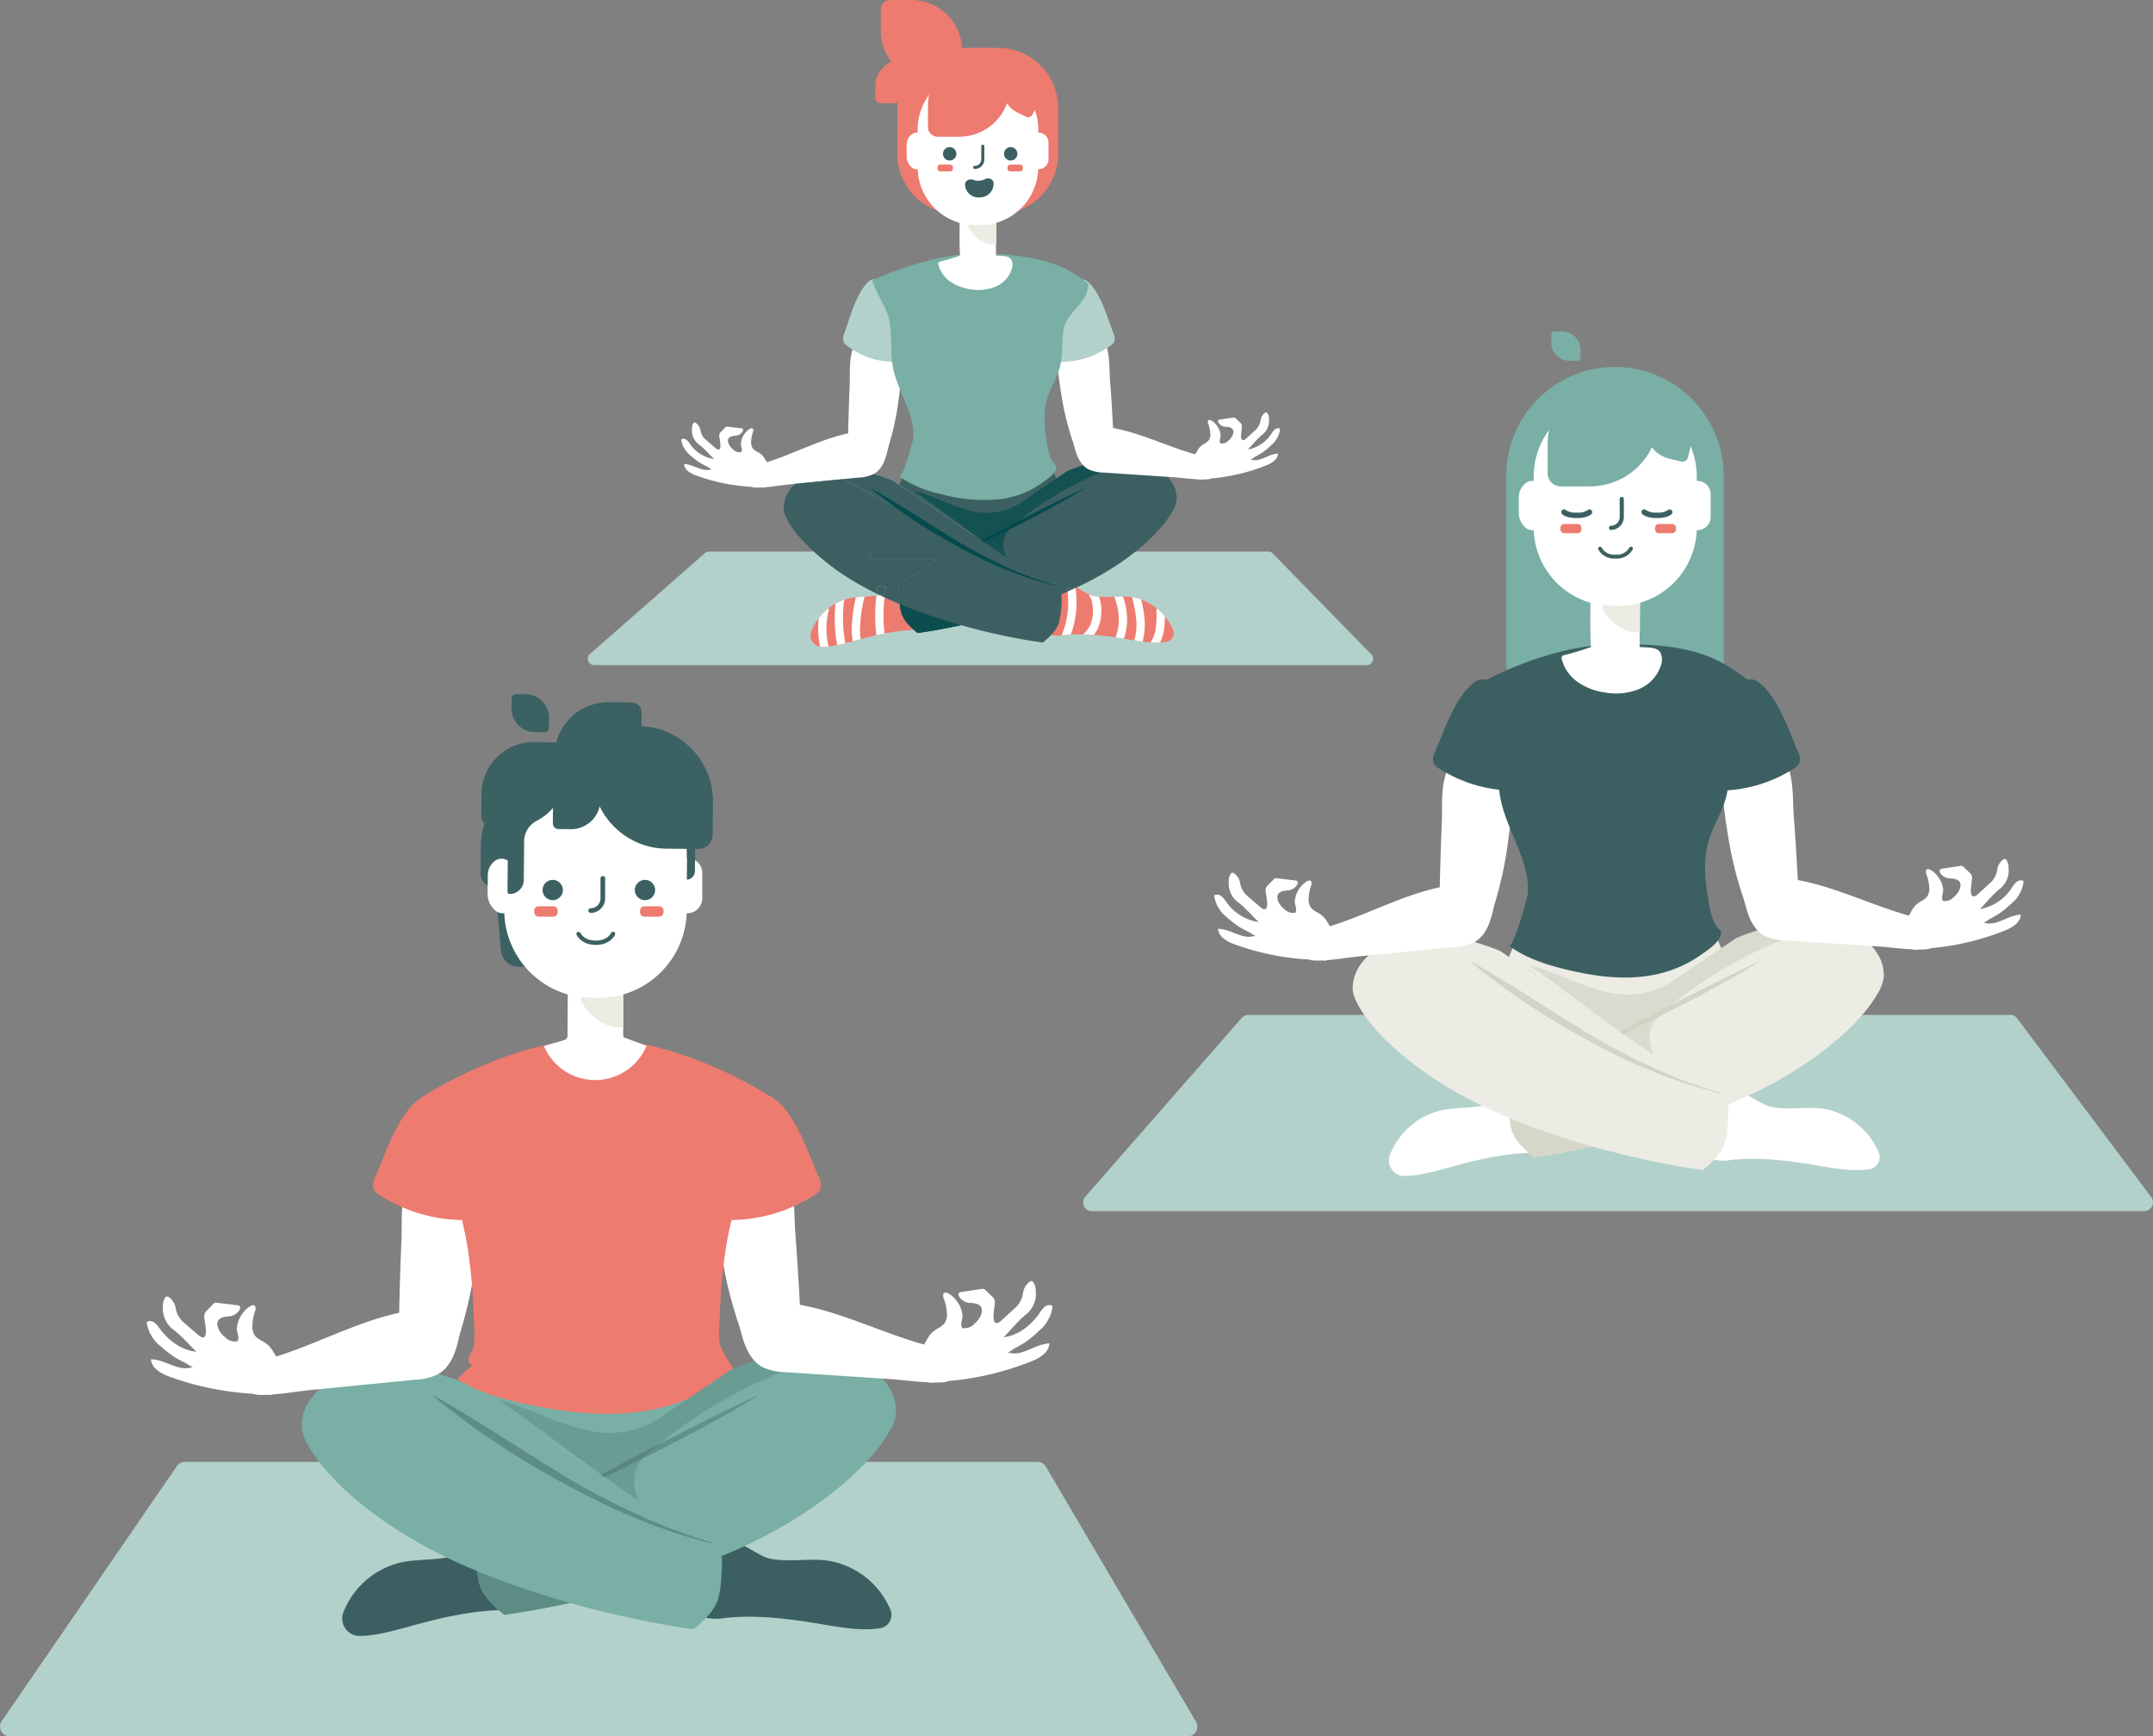<svg xmlns="http://www.w3.org/2000/svg" xmlns:xlink="http://www.w3.org/1999/xlink" width="495.486" height="399.64" viewBox="0 0 495.486 399.64"><rect x="0" y="0" width="495.486" height="399.64" fill="#808080" stroke="none"/><defs><clipPath id="a"><rect width="275.555" height="239.885" fill="none"/></clipPath><clipPath id="c"><rect width="23.482" height="18.176" fill="none"/></clipPath><clipPath id="d"><rect width="62.603" height="32.218" fill="none"/></clipPath><clipPath id="e"><rect width="5.388" height="2.387" fill="none"/></clipPath><clipPath id="g"><rect width="9.799" height="7.587" fill="none"/></clipPath><clipPath id="h"><rect width="64.229" height="33.996" fill="none"/></clipPath><clipPath id="i"><rect width="77.59" height="34.336" fill="none"/></clipPath><clipPath id="j"><rect width="180.727" height="153.082" fill="none"/></clipPath><clipPath id="l"><rect width="15.526" height="12.02" fill="none"/></clipPath><clipPath id="m"><rect width="41.388" height="21.3" fill="none"/></clipPath><clipPath id="n"><rect width="3.563" height="1.578" fill="none"/></clipPath><clipPath id="p"><rect width="6.478" height="5.016" fill="none"/></clipPath><clipPath id="q"><rect width="42.463" height="22.475" fill="none"/></clipPath><clipPath id="r"><rect width="51.296" height="22.7" fill="none"/></clipPath><clipPath id="s"><rect width="246.213" height="202.454" fill="none"/></clipPath><clipPath id="u"><rect width="20.981" height="16.24" fill="none"/></clipPath><clipPath id="v"><rect width="55.937" height="28.787" fill="none"/></clipPath><clipPath id="w"><rect width="4.814" height="2.133" fill="none"/></clipPath><clipPath id="y"><rect width="8.755" height="6.779" fill="none"/></clipPath><clipPath id="z"><rect width="57.39" height="30.376" fill="none"/></clipPath><clipPath id="aa"><rect width="69.327" height="30.68" fill="none"/></clipPath></defs><g transform="translate(-320 -6942.245)"><g transform="translate(320 7102)"><g clip-path="url(#a)"><g clip-path="url(#a)"><path d="M273.305,342.89H2.251A2.246,2.246,0,0,1,.56,339.164l40.292-58.683a2.247,2.247,0,0,1,1.691-.767H238.769a2.247,2.247,0,0,1,1.8.9L275.1,339.3a2.246,2.246,0,0,1-1.8,3.594" transform="translate(0 -103.005)" fill="#b3d1cb"/><path d="M210.495,69.427h0a21.634,21.634,0,0,1-10.831,7.244,21.514,21.514,0,0,1-4.139.774l-8.777.775-.335.028a4.1,4.1,0,0,1-4.444-3.725l-.706-8.1-.09-1.018a21.388,21.388,0,0,1,2.065-11.3,2.316,2.316,0,0,1,1.023.418l-.074,7.13a.519.519,0,0,0,.512.517A3.214,3.214,0,0,0,187.936,59l.023-2.666.058-6.278a5.887,5.887,0,0,1,.114-1.032,5.365,5.365,0,0,1,1.491-2.718c.476-.367.97-.7,1.476-1.034.015-.012.035-.017.05-.029a7.888,7.888,0,0,0,.864-.518,21.124,21.124,0,0,1,2.63-1.274l-.023,2.517a1.283,1.283,0,0,0,1.269,1.3l2.855.028a6.747,6.747,0,0,0,6.626-5.244,17.37,17.37,0,0,0,9.509,8.649l.291,3.333A21.5,21.5,0,0,1,210.495,69.427Z" transform="translate(-66.685 -15.482)" fill="#3c6162"/><path d="M279.76,212.14a38.919,38.919,0,0,1-9.356,1.126,3.842,3.842,0,0,1-2.43-.58,3.547,3.547,0,0,1-.945-1.483,94.46,94.46,0,0,1-5.639-20.4c-.618-3.612-1.084-7.244-1.482-10.881-.282-2.576-1.981-8.242-1.037-10.589,1.55-3.857,11.9-3.53,15.19-.718,4.483,3.835,3.8,11.4,4.179,16.479q1.012,13.512,1.52,27.046" transform="translate(-95.225 -61.303)" fill="#fff"/><path d="M145.194,214.836a38.978,38.978,0,0,0,9.387.829,3.848,3.848,0,0,0,2.41-.657,3.559,3.559,0,0,0,.9-1.512,94.438,94.438,0,0,0,4.989-20.57c.5-3.629.854-7.275,1.137-10.922.2-2.584,1.718-8.3.7-10.617-1.672-3.806-12.009-3.15-15.2-.235-4.359,3.975-3.435,11.512-3.655,16.6q-.582,13.537-.661,27.081" transform="translate(-53.468 -62.141)" fill="#fff"/><path d="M236.15,274.777H150.424l15.587-34.513h53.44Z" transform="translate(-55.394 -88.477)" fill="#79afa5"/><path d="M283.808,313.335a18.867,18.867,0,0,1,14.386,11.283,3.113,3.113,0,0,1-2.432,4.28c-4.372.651-8.991-.2-13.419-.948-7.307-1.241-14.746-2.182-22.121-1.444a12.093,12.093,0,0,1-4.765-.08c-5.752-1.775,1.3-16.238,5.774-17.106,3.013-.585,6.4,3.034,9.458,3.6,4.314.8,8.776-.195,13.118.414" transform="translate(-93.276 -113.884)" fill="#3c6062"/><path d="M137.639,312.9a18.847,18.847,0,0,0-12.668,11.27,4,4,0,0,0,3.724,5.52c3.969-.077,7.992-1.239,11.87-2.309,7.146-1.972,14.453-3.658,21.865-3.657a12.022,12.022,0,0,0,4.733-.556c5.545-2.351-2.929-16.122-7.465-16.544-3.056-.284-6.062,3.676-9.049,4.549-4.213,1.231-8.752.682-13.011,1.726" transform="translate(-45.913 -112.91)" fill="#3c6062"/><path d="M223.092,197.727c.863,1.641,2.166,3.877,2.382,3.652-5.551,5.794-13.645,9.062-21.856,10.129s-16.581.093-24.687-1.54c-5.949-1.2-11.918-2.794-17.041-5.882a17.476,17.476,0,0,1,3.355-3.185c-1.862-1.54-.014-2.8.323-4.306.464-2.067.118-4.569.071-6.673a125.773,125.773,0,0,0-1.266-15.221c-2.123-14.669-10.646-35.626-10.646-35.626s20.11-13.36,40.22-13.36,40.22,13.36,40.22,13.36-8.523,20.958-10.646,35.626a134.44,134.44,0,0,0-1.272,15.511c-.057,2.026-.39,3.918.072,5.9a13.415,13.415,0,0,0,.771,1.617" transform="translate(-56.61 -46.295)" fill="#ed7b6f"/><path d="M136.444,164.855a3.7,3.7,0,0,0-.366,3.044,3.48,3.48,0,0,0,1.312,1.25,35.852,35.852,0,0,0,20,5.739,86.433,86.433,0,0,0-1.37-15.775c-.732-3.449-4.017-16.172-9.469-12.109-4.979,3.712-7.728,12.373-10.1,17.851" transform="translate(-50.034 -53.842)" fill="#ed7b6f"/><path d="M285.934,164.855a3.707,3.707,0,0,1,.367,3.044,3.486,3.486,0,0,1-1.312,1.25,35.851,35.851,0,0,1-20,5.739,86.432,86.432,0,0,1,1.37-15.775c.732-3.449,4.017-16.172,9.469-12.109,4.979,3.712,7.728,12.373,10.1,17.851" transform="translate(-97.583 -53.842)" fill="#ed7b6f"/><path d="M215.049,288.776l-58.721-39.784s-13.507-5.957-23.526-3.731Z" transform="translate(-48.904 -90.134)" fill="#b3d1cb"/><path d="M270.065,253.335a10.092,10.092,0,0,1-1.535,4.523c-4.005,7.2-15.926,18.9-36.319,27.759a203.434,203.434,0,0,1-35.391,11.334c-10.089,2.287-16.937,3.14-16.937,3.14s-4.454-3.336-5.566-6.678-.973-9.925-.973-9.925l2.319-1.573,19.521-13.223,4.012-2.716.676-.461a1.334,1.334,0,0,0,.2-.133l32-21.682s13.507-5.957,23.526-3.727c.2.044.4.088.594.145,9.6,2.3,13.88,7.764,13.88,13.216" transform="translate(-63.832 -88.186)" fill="#79afa5"/><path d="M196.82,321.691c-10.089,2.287-16.937,3.14-16.937,3.14s-4.454-3.336-5.566-6.678-.973-9.925-.973-9.925l2.319-1.573c.606.379,1.08.676,1.27.815q3.061,2.208,6.122,4.41,5.487,3.961,10.973,7.909c.6.436,1.737,1.112,2.792,1.9" transform="translate(-63.832 -112.926)" fill="#79afa5"/><g transform="translate(109.506 193.729)" opacity="0.46"><g clip-path="url(#c)"><path d="M196.82,321.691c-10.089,2.287-16.937,3.14-16.937,3.14s-4.454-3.336-5.566-6.678-.973-9.925-.973-9.925l2.319-1.573c.606.379,1.08.676,1.27.815q3.061,2.208,6.122,4.41,5.487,3.961,10.973,7.909c.6.436,1.737,1.112,2.792,1.9" transform="translate(-173.338 -306.655)" fill="#3a625b"/></g></g><g transform="translate(111.619 161.493)" opacity="0.38"><g clip-path="url(#d)"><path d="M176.682,287.845c18.442-9.535,43.967-23.612,62.54-32.218l.062.111c-9.995,6.174-20.476,11.452-31,16.643-7.813,3.782-23.859,12.117-31.6,15.465" transform="translate(-176.682 -255.628)" fill="#3a625b"/></g></g><path d="M206.614,289.581c0,1.851-.1,6.494-.979,9.122-1.112,3.336-5.566,6.678-5.566,6.678s-26.717-3.342-52.328-14.473c-15.3-6.652-25.832-14.89-31.828-21.637-4.043-4.542-6.027-8.409-6.027-10.651,0-5.566,4.454-11.131,14.473-13.355s23.526,3.727,23.526,3.727l27.885,18.9,11.624,7.872,19.212,13.02s.006.3.006.8" transform="translate(-40.466 -90.134)" fill="#79afa5"/><path d="M128.252,240.3a13.331,13.331,0,0,0,5.417-1.32c3.276-1.884,4.312-6.04,5.041-9.748a5.167,5.167,0,0,0-.051-3.172c-.729-1.557-2.73-1.966-4.447-2.04-14.8-.636-28.01,8.857-42.445,12.2a3.434,3.434,0,0,0-2.216,1.124,2.762,2.762,0,0,0-.38,1.26c-.37,3.459.433,5.172,3.693,5.177,3.885.006,7.928-.78,11.8-1.161l23.588-2.32" transform="translate(-32.807 -82.483)" fill="#fff"/><path d="M223.6,47.278c-.046,0-.09.005-.136.007v-1.07a20.287,20.287,0,0,0-20.287-20.287H201.74a20.287,20.287,0,0,0-20.287,20.287v1.028a.05.05,0,0,1-.056.051,2.7,2.7,0,0,0-2.082.641,4.6,4.6,0,0,0-1.68,3.62v3.982a4.9,4.9,0,0,0,1.475,3.547,2.653,2.653,0,0,0,2.308.881.049.049,0,0,1,.055.047A20.238,20.238,0,0,0,196.04,78.665a.05.05,0,0,1,.037.049l-.059,9.485a1.022,1.022,0,0,1-.745.979s-4.683,1.351-4.671,1.38a13.663,13.663,0,0,0,.612,1.257,13.014,13.014,0,0,0,1.8,2.471v.005h.006a12.755,12.755,0,0,0,9.375,4.087c.155,0,.3,0,.454-.01a12.721,12.721,0,0,0,5.544-1.484,12.84,12.84,0,0,0,5.822-6.4l-4.991-1.817a.6.6,0,0,1-.388-.563V78.713a.05.05,0,0,1,.037-.048,20.24,20.24,0,0,0,14.57-18.688c.051,0,.1.008.154.008a3.437,3.437,0,0,0,3.437-3.437V50.715a3.437,3.437,0,0,0-3.437-3.437" transform="translate(-65.414 -9.548)" fill="#fff"/><g transform="translate(122.944 48.832)" style="mix-blend-mode:multiply;isolation:isolate"><g clip-path="url(#e)"><path d="M200,78.3v.387a1,1,0,0,1-1,1h-3.388a1,1,0,0,1-1-1V78.3a1,1,0,0,1,1-1H199a1,1,0,0,1,1,1" transform="translate(-194.609 -77.296)" fill="#ed7b6f"/></g></g><g transform="translate(147.305 48.832)" style="mix-blend-mode:multiply;isolation:isolate"><g clip-path="url(#e)"><path d="M238.558,78.3v.387a1,1,0,0,1-1,1H234.17a1,1,0,0,1-1-1V78.3a1,1,0,0,1,1-1h3.388a1,1,0,0,1,1,1" transform="translate(-233.17 -77.296)" fill="#ed7b6f"/></g></g><path d="M202.322,70.021a2.333,2.333,0,1,1-2.333-2.333,2.333,2.333,0,0,1,2.333,2.333" transform="translate(-72.787 -24.926)" fill="#3c6062"/><path d="M235.932,70.021a2.333,2.333,0,1,1-2.333-2.333,2.333,2.333,0,0,1,2.333,2.333" transform="translate(-85.164 -24.926)" fill="#3c6062"/><path d="M214.868,74.765a.535.535,0,0,1,0-1.07,2.257,2.257,0,0,0,2.255-2.255V66.819a.535.535,0,1,1,1.07,0V71.44a3.328,3.328,0,0,1-3.324,3.324" transform="translate(-78.928 -24.409)" fill="#3c6062"/><g transform="translate(133.622 69.127)" style="mix-blend-mode:multiply;isolation:isolate"><g clip-path="url(#g)"><path d="M221.309,109.422s-2.961,1.226-9.107.584a.627.627,0,0,0-.608.933c1.18,2.059,4.3,6.34,9.715,6.057Z" transform="translate(-211.511 -109.422)" fill="#ecece4"/></g></g><path d="M187.393,0l2.269.025A5.3,5.3,0,0,1,190.7.133a5.4,5.4,0,0,1,4.273,5.34l-.02,2.29a1.022,1.022,0,0,1-1.028,1.011l-2.269-.025a5.359,5.359,0,0,1-5.211-4.408,5.69,5.69,0,0,1-.095-1.047l.02-2.283A1.021,1.021,0,0,1,187.393,0Z" transform="translate(-68.622 0)" fill="#3c6162"/><path d="M228.479,33.46a3.29,3.29,0,0,1-3.317,3.27l-.732,0c.013.212.012.428.011.645l-.042,4.458a1.987,1.987,0,0,1-1.86,1.968l.05-5.718c0-.231,0-.461-.007-.692s-.01-.455-.022-.68l-4.728-.048a17.1,17.1,0,0,1-5.841-1.079,17.394,17.394,0,0,1-9.522-8.66,6.757,6.757,0,0,1-6.636,5.25l-2.859-.028a1.285,1.285,0,0,1-1.27-1.3l.022-2.52,0-.366c0-.251.028-.5.052-.741a11.911,11.911,0,0,1-2.687,2.382c-.294.168-.582.337-.864.519-.015.012-.036.017-.051.029-.043.023-.086.046-.136.068a5.515,5.515,0,0,0-1.342.967,5.376,5.376,0,0,0-1.493,2.722,5.964,5.964,0,0,0-.114,1.033l-.058,6.287-.023,2.669a3.218,3.218,0,0,1-3.24,3.182.519.519,0,0,1-.512-.517l.074-7.14A2.315,2.315,0,0,0,180.311,39a1.94,1.94,0,0,0-.391-.025l-.36.006,0-.027a3.454,3.454,0,0,0-2.852,3.376l-.028,2.777a2.939,2.939,0,0,1-1.612-2.659l.063-6.612a15.676,15.676,0,0,1,.85-4.955,2.288,2.288,0,0,1-.755-1.708l.051-5.1a12.017,12.017,0,0,1,9.744-11.735,12.73,12.73,0,0,1,2.312-.208l5.053.053a.632.632,0,0,1,.114.011,12.357,12.357,0,0,1,12.065-9.25L209.811,3a2.357,2.357,0,0,1,2.322,2.4l-.027,3.056a17.328,17.328,0,0,1,16.446,17.609Z" transform="translate(-64.47 -1.084)" fill="#3c6162"/><path d="M214.434,89.6c-3.362,0-4.4-2.25-4.446-2.345a.495.495,0,0,1,.9-.406c.038.082.857,1.762,3.544,1.762s3.489-1.687,3.521-1.759a.495.495,0,0,1,.905.4c-.042.1-1.062,2.349-4.427,2.349" transform="translate(-77.312 -31.875)" fill="#3c6062"/><g transform="translate(99.777 161.497)" opacity="0.44"><g clip-path="url(#h)"><path d="M222.119,289.63c-11.854-2.853-23.136-7.776-33.817-13.609a186.841,186.841,0,0,1-30.364-20.231l.107-.157c10.6,5.971,20.589,12.826,31,19.067a171.888,171.888,0,0,0,16.1,8.386,121.679,121.679,0,0,0,17.021,6.36Z" transform="translate(-157.938 -255.634)" fill="#3a625b"/></g></g><g transform="translate(114.764 151.288)" opacity="0.24"><g clip-path="url(#i)"><path d="M259.25,240.119a108.671,108.671,0,0,0-42.738,22.414,12.41,12.41,0,0,0-2.71,2.925c-1.523,2.552-1.118,5.5.025,8.352-10.963-7.424-21.3-15.635-32.167-23.211,6.291,1.65,12.1,4.806,18.364,6.555,7.717,2.156,14.011,1.111,20.387-3.48,4.8-3.458,9.818-6.653,14.719-9.973,0,0,13.507-5.957,23.526-3.727.2.044.4.088.594.145" transform="translate(-181.66 -239.474)" fill="#3a625b"/></g></g><path d="M82.093,242.122a10.626,10.626,0,0,1-1.191-.171c-1.5-.106-3.007-.083-4.508-.2a67.46,67.46,0,0,1-17.582-3.784c-1.986-.716-4.255-1.943-4.374-4.05,3.564.1,6.4,3.049,9.711,1.721-.348.14-1.357-.665-1.717-.841q-1.141-.559-2.252-1.178a26.191,26.191,0,0,1-3.537-2.722,9,9,0,0,1-1.214-1.111,14.279,14.279,0,0,1-1.322-2.056c-.136-.232-.84-2.315-.594-2.456a1.668,1.668,0,0,1,1.769.245,6.742,6.742,0,0,1,1.231,1.427c2.039,2.714,4.948,4.911,8.388,5.237-1.839-1.746-3.077-3.3-5.075-4.911a6.039,6.039,0,0,1-2.64-5.44,3.45,3.45,0,0,1,.5-2.092.639.639,0,0,1,.361-.262.656.656,0,0,1,.4.085,3.8,3.8,0,0,1,1.666,2.554,5.737,5.737,0,0,0,1.535,3.054c1.2,1.058,2.423,2.082,3.634,3.123a2.782,2.782,0,0,0,.7.487c1.891.8.789-3.5.73-4.313a2.328,2.328,0,0,1,.121-1.185,2.3,2.3,0,0,1,.457-.581l1.355-1.387a.983.983,0,0,1,1.057-.39l4.655.555a.885.885,0,0,1,.4.115c.33.225.21.744-.012,1.077a3.123,3.123,0,0,1-2.325,1.361c-1.666.127-3.284.553-2.524,2.727a5.029,5.029,0,0,0,1.561,2.047,3.091,3.091,0,0,0,2.914.958c.458-1.013-.151-1.867-.184-2.9a6.81,6.81,0,0,1,1.7-3.969c.332-.465,2.37-2.353,2.624-.857a1.875,1.875,0,0,1-.162.9,10.985,10.985,0,0,0-.576,3.01,3.948,3.948,0,0,0,.473,2.366c.712,1.089,2.16,1.419,3.112,2.305,1.641,1.527,1.766,3.569,3.981,4.561-.6-.27-2.246,4.486-2.366,4.863s-.276,1.791-.57,2a.577.577,0,0,1-.313.078" transform="translate(-19.687 -80.82)" fill="#fff"/><path d="M280.009,237.618a13.336,13.336,0,0,1-5.456-1.148c-3.334-1.779-4.5-5.9-5.348-9.583a5.165,5.165,0,0,1-.05-3.172c.679-1.579,2.667-2.051,4.38-2.18,14.777-1.106,28.276,7.963,42.811,10.848a3.435,3.435,0,0,1,2.25,1.053,2.764,2.764,0,0,1,.419,1.247c.479,3.446-.269,5.183-3.528,5.292-3.882.129-7.949-.529-11.829-.786Z" transform="translate(-99.03 -81.546)" fill="#fff"/><path d="M336.9,237.266a10.569,10.569,0,0,0,1.185-.209c1.495-.154,3-.178,4.5-.343a67.453,67.453,0,0,0,17.453-4.34c1.962-.779,4.191-2.076,4.243-4.187-3.559.214-6.3,3.25-9.651,2.028.353.129,1.336-.708,1.69-.9q1.123-.6,2.213-1.249a26.1,26.1,0,0,0,3.449-2.832,9.043,9.043,0,0,0,1.178-1.149,14.3,14.3,0,0,0,1.256-2.1c.129-.236.766-2.341.516-2.473a1.668,1.668,0,0,0-1.76.3,6.721,6.721,0,0,0-1.185,1.465c-1.952,2.777-4.791,5.065-8.218,5.5,1.783-1.8,2.97-3.4,4.917-5.07a6.039,6.039,0,0,0,2.466-5.521,3.452,3.452,0,0,0-.565-2.075.642.642,0,0,0-.369-.251.652.652,0,0,0-.4.1,3.8,3.8,0,0,0-1.584,2.606,5.739,5.739,0,0,1-1.437,3.1c-1.162,1.1-2.356,2.158-3.533,3.237a2.763,2.763,0,0,1-.687.509c-1.864.857-.9-3.472-.867-4.288a1.74,1.74,0,0,0-.634-1.747l-1.4-1.342a.982.982,0,0,0-1.07-.356l-4.635.7a.882.882,0,0,0-.4.127c-.323.236-.186.751.047,1.077a3.124,3.124,0,0,0,2.367,1.287c1.669.074,3.3.449,2.609,2.645a5.028,5.028,0,0,1-1.5,2.1,3.092,3.092,0,0,1-2.882,1.05c-.49-1,.091-1.871.092-2.9a6.811,6.811,0,0,0-1.821-3.914c-.347-.454-2.444-2.277-2.65-.774a1.868,1.868,0,0,0,.191.893,10.97,10.97,0,0,1,.671,2.99,3.948,3.948,0,0,1-.4,2.38c-.677,1.111-2.114,1.487-3.037,2.4-1.592,1.579-1.653,3.624-3.834,4.685.595-.289,2.387,4.413,2.519,4.786s.333,1.781.634,1.976a.582.582,0,0,0,.316.068" transform="translate(-122.786 -78.756)" fill="#fff"/></g></g></g><g transform="translate(455.273 6942.245)"><g clip-path="url(#j)"><g clip-path="url(#j)"><path d="M179.251,225.429H1.477a1.473,1.473,0,0,1-1.109-2.443l26.426-23.194a1.475,1.475,0,0,1,1.109-.5H156.6a1.475,1.475,0,0,1,1.179.589l22.65,23.194a1.473,1.473,0,0,1-1.178,2.357" transform="translate(0 -72.346)" fill="#b3d1cb"/><path d="M124.547,16.483v-4.9a11.714,11.714,0,0,0-.217-2.239A11.585,11.585,0,0,0,112.965,0h-4.907a2.2,2.2,0,0,0-2.192,2.2V7.1a11.58,11.58,0,0,0,9.338,11.36,11.417,11.417,0,0,0,2.243.221h4.9a2.2,2.2,0,0,0,2.2-2.2" transform="translate(-38.432 0)" fill="#ed7b6f"/><path d="M112.781,21.466H110.13a6.382,6.382,0,0,0-1.211.117,6.265,6.265,0,0,0-5.052,6.146v2.654a1.187,1.187,0,0,0,1.188,1.185h2.651a6.262,6.262,0,0,0,6.144-5.05,6.135,6.135,0,0,0,.12-1.213V22.654a1.189,1.189,0,0,0-1.188-1.188" transform="translate(-37.706 -7.793)" fill="#ed7b6f"/><path d="M135.014,55.535h-9.346A13.838,13.838,0,0,1,111.829,41.7V31.137A13.838,13.838,0,0,1,125.667,17.3h9.346a13.839,13.839,0,0,1,13.838,13.838V41.7a13.839,13.839,0,0,1-13.838,13.838" transform="translate(-40.597 -6.28)" fill="#ed7b6f"/><path d="M182.279,148.125a25.769,25.769,0,0,1-6.185.745,2.541,2.541,0,0,1-1.606-.383,2.347,2.347,0,0,1-.625-.98,62.438,62.438,0,0,1-3.728-13.487c-.408-2.388-.717-4.789-.98-7.193-.187-1.7-1.31-5.449-.686-7,1.026-2.55,7.87-2.333,10.043-.475,2.964,2.535,2.512,7.535,2.763,10.895q.669,8.933,1,17.881" transform="translate(-61.091 -42.812)" fill="#fff"/><path d="M93.93,149.894a25.743,25.743,0,0,0,6.205.548,2.543,2.543,0,0,0,1.594-.434,2.353,2.353,0,0,0,.593-1,62.413,62.413,0,0,0,3.3-13.6c.333-2.4.564-4.809.751-7.221.132-1.708,1.136-5.488.463-7.019-1.105-2.515-7.939-2.082-10.052-.155-2.882,2.628-2.271,7.611-2.416,10.977q-.385,8.949-.437,17.9" transform="translate(-34.099 -43.354)" fill="#fff"/><path d="M152.892,189.134H101.527l5.153-12.587.191-.478,1.669-4.077.618-1.5,1.707-4.179h32.021l1.255,2.86.573,1.319.006.013,1.3,2.956.739,1.682Z" transform="translate(-36.857 -60.377)" fill="#3c6062"/><path d="M194.5,221.708a12.1,12.1,0,0,0-1.873-3.045.02.02,0,0,0-.006-.013c.006-.006.006-.006,0-.013v-.006a11.877,11.877,0,0,0-1.643-1.656,12.194,12.194,0,0,0-3.8-2.185,10.384,10.384,0,0,0-2.115-.529c-.025-.006-.051-.006-.076-.013a14.458,14.458,0,0,0-1.968-.134c-.669-.013-1.344.013-2.019.032a29.327,29.327,0,0,1-3.51-.019c-.395-.032-.783-.083-1.172-.153a4.831,4.831,0,0,1-1.14-.389c-.955-.433-1.93-1.1-2.885-1.548h-.006a3.619,3.619,0,0,0-2.223-.446,4.264,4.264,0,0,0-2.1,1.51,1.242,1.242,0,0,1-.083.1,12.319,12.319,0,0,0-.8,1.07c-2.07,3.089-3.44,7.835-.834,8.637.064.019.134.038.2.051a6.853,6.853,0,0,0,2.446.051c.166-.019.338-.032.5-.051.535-.057,1.07-.1,1.612-.121.955-.051,1.911-.057,2.866-.032h.006c.809.006,1.612.051,2.421.108h.006c1.663.121,3.319.318,4.975.561q.965.143,1.93.306l.809.134q.783.134,1.586.268c.637.1,1.274.2,1.917.28.611.083,1.223.147,1.834.178a15.644,15.644,0,0,0,2.185.025h.006c.452-.019.9-.064,1.344-.127a2.062,2.062,0,0,0,1.612-2.828m-24.16-8.79-.083.038c-.025-.217-.057-.427-.089-.643l1.885-.306c.006.045.013.083.019.127-.567.268-1.147.529-1.733.783" transform="translate(-59.832 -76.798)" fill="#ed7b6f"/><path d="M108.57,220.769a7.951,7.951,0,0,1-3.134.369q-.573,0-1.147.019a43.392,43.392,0,0,0-6.765.815c-.624.121-1.255.255-1.879.4-1.21.268-2.414.573-3.618.892l-1.045.287c-.268.07-.535.146-.8.223-.561.153-1.121.306-1.688.446h-.006c-.618.166-1.236.312-1.86.44-.656.134-1.312.242-1.968.312-.51.064-1.013.1-1.522.108a3.134,3.134,0,0,1-.427-.025,2.655,2.655,0,0,1-2.032-3.624,12.152,12.152,0,0,1,1.7-2.981,12.522,12.522,0,0,1,2.121-2.185,11.618,11.618,0,0,1,1.72-1.159V215.1a10.925,10.925,0,0,1,2.1-.911,7.38,7.38,0,0,1,.733-.21,16.589,16.589,0,0,1,1.854-.325c.682-.076,1.369-.127,2.057-.172.9-.057,1.809-.115,2.7-.236.236-.032.471-.07.707-.108q.573.277,1.166.554.879.4,1.8.8c.561.242,1.115.484,1.675.713-.127-1.076-.172-2.2-.191-3.026-.006-.115-.006-.223-.006-.318-.006-.478,0-.815,0-.936a7.069,7.069,0,0,1,1.752-.949,2.611,2.611,0,0,1,1.076-.146c1.319.121,3.128,1.936,4.44,4.077a.006.006,0,0,1,.006.006,10.363,10.363,0,0,1,1.682,4.51,2.153,2.153,0,0,1-1.191,2.344" transform="translate(-29.217 -76.171)" fill="#ed7b6f"/><path d="M92.545,113.295a2.9,2.9,0,0,0-.2,2.012,2.127,2.127,0,0,0,.718.826,17.248,17.248,0,0,0,10.95,3.794,68.757,68.757,0,0,0-.75-10.429c-.4-2.28-2.2-10.692-5.185-8.006-2.726,2.454-4.231,8.18-5.531,11.8" transform="translate(-33.482 -36.654)" fill="#b3d1cb"/><path d="M182.922,113.295a2.741,2.741,0,0,1,.213,2.012,2.168,2.168,0,0,1-.764.826,19.1,19.1,0,0,1-11.646,3.794,64.765,64.765,0,0,1,.8-10.429c.427-2.28,2.34-10.692,5.515-8.006,2.9,2.454,4.5,8.18,5.883,11.8" transform="translate(-61.978 -36.654)" fill="#b3d1cb"/><path d="M140.179,198.365l-.172-.1H140l-.8-.42-6.879-3.65c-.006.006-.019,0-.025-.006l-7.535-3.987-5.338-2.822h-.006l-2.083-1.108L105.49,180.02c-.013-.013-.025-.025-.038-.025l-4.478-2.376-11.134-5.886L85.807,169.6a17.643,17.643,0,0,1,5.624-.2c.14.013.287.032.427.051.287.038.567.076.847.121.166.025.338.051.5.083.847.147,1.663.325,2.433.516.153.038.306.076.452.115.306.083.592.159.879.242.159.045.318.1.478.14.293.089.573.172.834.255a1.012,1.012,0,0,0,.127.045l.605.2c.42.146.8.28,1.115.4.14.051.268.1.389.147.045.019.089.038.127.051.1.038.191.076.274.108.057.025.108.045.153.064.083.038.153.064.2.083l.083.038,1.478,1L119.8,184.555l.032.025h.006l2.172,1.471,5.453,3.694c.006.006.013.006.019.013l.656.446,7.605,5.153,3.542,2.4.745.51Z" transform="translate(-31.15 -61.449)" fill="#b3d1cb"/><path d="M143.8,138.642a6.928,6.928,0,0,0,.376.794c.512.92,1.357.847.7,2.142-.638,1.25-2.429,2.4-3.533,3.16a20.807,20.807,0,0,1-8.538,3.323A36.151,36.151,0,0,1,118.7,147a27.031,27.031,0,0,1-9.733-4.056c.736.536,3.2-8.2,3.239-8.966.316-5.77-3.775-10.791-4.738-16.483-.586-3.463-.137-7-.781-10.467-.559-3-3.112-6.288-3.961-9.227,0,0,13.058-6.191,24.544-6.191,6.765,0,15.942.868,21.652,4.453A24.305,24.305,0,0,1,151.5,97.78c1.083.892,1.107.617.817,2.146-.6,3.181-4.625,5.451-5.365,8.54-.784,3.273-.106,6.688-1.226,10-.75,2.215-1.994,4.227-2.677,6.467-1.02,3.345-.7,6.905-.079,10.3a17.615,17.615,0,0,0,.831,3.416" transform="translate(-37.292 -33.256)" fill="#79afa5"/><path d="M176.331,174.963a6.642,6.642,0,0,1-1.013,2.987c-2.522,4.529-9.765,11.746-22.065,17.479h-.006a1.536,1.536,0,0,1-.21.1c-.006-.045-.013-.083-.019-.127l-1.885.306c.032.217.064.427.089.643-.516.223-1.032.44-1.548.656-.006,0-.013.006-.019.006h-.006q-.8.334-1.605.65a139.421,139.421,0,0,1-20.135,6.14c-.414.1-.815.185-1.21.274h-.013c-1.4.306-2.688.567-3.841.784l-.49.1c-.363.064-.72.134-1.057.191-.248.045-.484.089-.713.127-.815.14-1.516.255-2.089.344-.1.019-.185.032-.274.045-.446.07-.8.121-1.045.153-.051.006-.1.013-.14.019-.217.032-.325.045-.325.045a.141.141,0,0,1-.032-.025c-.019-.013-.051-.038-.089-.07-.089-.07-.223-.172-.382-.312-.064-.051-.127-.108-.2-.172a1.275,1.275,0,0,1-.14-.121c-.217-.191-.465-.42-.72-.675l-.159-.159a8.309,8.309,0,0,1-1.962-2.879c-.038-.108-.07-.229-.1-.35a6.959,6.959,0,0,1-.159-.694c-.019-.1-.032-.191-.051-.287-.032-.2-.064-.395-.089-.6a2.5,2.5,0,0,1-.038-.306h-.006c-.127-1.076-.172-2.2-.191-3.026-.006-.115-.006-.223-.006-.319-.006-.478,0-.815,0-.936V194.9l1.535-1.045.2-.134,7.058-4.777,5.013-3.4.637-.433.153-.1,2.5-1.694h.006l.172-.121.274-.185a.774.774,0,0,0,.127-.089l10.364-7.026c.057-.038.115-.07.166-.108l.682-.459c.07-.045.14-.1.21-.147l7.185-4.866,1.331-.9c.408-.274.809-.548,1.217-.822,0,0,.153-.07.439-.185a1.919,1.919,0,0,0,.185-.076c.248-.1.561-.217.93-.35.064-.025.134-.051.2-.07.529-.191,1.159-.408,1.873-.631.44-.134.911-.268,1.408-.4l.5-.134c.083-.019.166-.045.255-.064.261-.064.529-.127.8-.185l.541-.115c.369-.076.739-.146,1.115-.21.166-.032.338-.057.5-.083.21-.038.427-.064.643-.089.191-.025.389-.051.58-.07s.389-.045.58-.057a.261.261,0,0,1,.07-.006c.287-.019.586-.038.879-.051.255-.013.51-.019.758-.019.306,0,.618.006.924.025a13.931,13.931,0,0,1,2.376.306c.134.032.261.057.389.1a13.982,13.982,0,0,1,7.083,3.707,7.286,7.286,0,0,1,2.1,5.032" transform="translate(-40.798 -60.188)" fill="#3c6062"/><path d="M127.908,219.79c-.414.1-.815.185-1.21.274h-.013c-1.4.306-2.688.567-3.841.783l-.49.1c-.363.064-.72.134-1.057.191-.249.045-.484.089-.713.127-.815.14-1.516.255-2.089.344-.1.019-.185.032-.274.045-.446.07-.8.121-1.045.153-.051.006-.1.013-.14.019-.217.032-.325.045-.325.045a.141.141,0,0,1-.032-.025c-.019-.013-.051-.038-.09-.07-.089-.07-.222-.172-.382-.312-.064-.051-.127-.108-.2-.172a1.274,1.274,0,0,1-.14-.121c-.217-.191-.465-.42-.72-.675l-.159-.159a8.309,8.309,0,0,1-1.962-2.879c-.038-.108-.07-.229-.1-.35-.063-.217-.114-.452-.159-.694-.018-.1-.031-.191-.05-.287-.032-.2-.064-.395-.089-.6a2.388,2.388,0,0,1-.038-.306h-.006c-.127-1.076-.172-2.2-.191-3.026-.006-.115-.006-.223-.006-.318-.006-.478,0-.815,0-.936v-.045l1.535-1.045c.076.051.147.1.217.14.3.185.522.325.624.4,1.35.975,2.694,1.943,4.045,2.917.28.2.567.408.847.611a.006.006,0,0,1,.006.006l6.4,4.605c.395.293,1.147.739,1.847,1.261" transform="translate(-40.798 -76.18)" fill="#3c6062"/><g transform="translate(71.585 133.667)" opacity="0.79"><g clip-path="url(#l)"><path d="M127.908,219.79c-.414.1-.815.185-1.21.274h-.013c-1.4.306-2.688.567-3.841.783l-.49.1c-.363.064-.72.134-1.057.191-.249.045-.484.089-.713.127-.815.14-1.516.255-2.089.344-.1.019-.185.032-.274.045-.446.07-.8.121-1.045.153-.051.006-.1.013-.14.019-.217.032-.325.045-.325.045a.141.141,0,0,1-.032-.025c-.019-.013-.051-.038-.09-.07-.089-.07-.222-.172-.382-.312-.064-.051-.127-.108-.2-.172a1.274,1.274,0,0,1-.14-.121c-.217-.191-.465-.42-.72-.675l-.159-.159a8.309,8.309,0,0,1-1.962-2.879c-.038-.108-.07-.229-.1-.35-.063-.217-.114-.452-.159-.694-.018-.1-.031-.191-.05-.287-.032-.2-.064-.395-.089-.6a2.388,2.388,0,0,1-.038-.306h-.006c-.127-1.076-.172-2.2-.191-3.026-.006-.115-.006-.223-.006-.318-.006-.478,0-.815,0-.936v-.045l1.535-1.045c.076.051.147.1.217.14.3.185.522.325.624.4,1.35.975,2.694,1.943,4.045,2.917.28.2.567.408.847.611a.006.006,0,0,1,.006.006l6.4,4.605c.395.293,1.147.739,1.847,1.261" transform="translate(-112.382 -209.847)" fill="#00494c"/></g></g><g transform="translate(72.982 112.357)" opacity="0.92"><g clip-path="url(#m)"><path d="M114.576,197.691c12.2-6.305,29.065-15.608,41.347-21.3l.041.073c-6.609,4.082-13.538,7.572-20.5,11-6.921,3.37-14,7.16-20.893,10.224" transform="translate(-114.576 -176.391)" fill="#00494c"/></g></g><path d="M136.276,198.9a23.527,23.527,0,0,1-.65,6.032,7.742,7.742,0,0,1-1.777,2.675,15.82,15.82,0,0,1-1.9,1.739,141.747,141.747,0,0,1-18.8-4.013h-.013c-1.726-.49-3.516-1.032-5.344-1.631-2.854-.93-5.8-1.994-8.752-3.217h-.006c-.127-1.076-.172-2.2-.191-3.026-.006-.115-.006-.223-.006-.318-.006-.478,0-.815,0-.936v-.045l1.535-1.045.2-.134,7.058-4.777H91.91l5.153-12.587-11.134-5.886q-5.446.526-10.892,1.07a15.117,15.117,0,0,1,6.854-3.2H81.9a17.643,17.643,0,0,1,5.624-.2c.14.013.287.032.427.051.287.038.567.076.847.121.166.025.338.051.5.083.847.147,1.663.325,2.433.516.153.038.306.076.452.115.306.083.592.159.879.242.159.045.318.1.478.14.293.089.573.172.834.255a1.012,1.012,0,0,0,.127.045l.605.2c.42.146.8.28,1.115.4.14.051.268.1.389.147.045.019.089.038.127.051.1.038.191.076.274.108.057.025.108.045.153.064.083.038.153.064.2.083l.083.038,1.478,1,16.963,11.491.032.025h.006l2.172,1.471,5.453,3.694c.006.006.013.006.019.013l.656.446,7.605,5.153,3.542,2.4.745.51.153.1s.006.2.006.535" transform="translate(-27.24 -61.449)" fill="#3c6062"/><path d="M89.949,159.112l-.115.554c-.478,2.3-1.217,4.739-3.223,5.892l-.045.025a8.874,8.874,0,0,1-3.535.847c-1.2.115-2.4.236-3.6.357q-5.446.525-10.892,1.07c-.369.038-.733.07-1.1.108-1.975.191-4.013.548-6.019.694-.2.019-.4.032-.6.038h-.013c-.389.019-.777.032-1.166.032a3.614,3.614,0,0,1-1.268-.191c-1.1-.408-1.363-1.484-1.178-3.229a1.8,1.8,0,0,1,.255-.834,2.284,2.284,0,0,1,1.465-.745c1.019-.236,2.032-.522,3.038-.841,6.325-1.987,12.37-5.3,18.714-6.644a25.13,25.13,0,0,1,6.306-.58c1.134.051,2.459.318,2.943,1.35a3.454,3.454,0,0,1,.032,2.1" transform="translate(-20.744 -56.504)" fill="#fff"/><path d="M145.587,39.892c-.031,0-.06,0-.09,0V39.19a13.413,13.413,0,0,0-13.412-13.413h-.947A13.413,13.413,0,0,0,117.725,39.19v.68a.033.033,0,0,1-.037.033,1.8,1.8,0,0,0-1.421.46A3.043,3.043,0,0,0,115.2,42.72v2.633a3.241,3.241,0,0,0,.975,2.345,1.754,1.754,0,0,0,1.526.582.033.033,0,0,1,.036.032,13.379,13.379,0,0,0,9.631,12.331.035.035,0,0,1,.024.032c-.016,2.508-.063,5.007.085,7.511-1.513.541-2.985.98-4.54,1.377a.674.674,0,0,0-.373.185.642.642,0,0,0-.047.557,6.883,6.883,0,0,0,2.786,3.9,10.778,10.778,0,0,0,4.54,1.722,10.5,10.5,0,0,0,5.768-.561,6.564,6.564,0,0,0,3.817-4.2,2.747,2.747,0,0,0-.141-2.049c-.61-1.059-2.49-.784-3.545-.954.065-1.217-.032-2.456,0-3.681.038-1.269.078-2.54.079-3.81a.033.033,0,0,1,.024-.032,13.381,13.381,0,0,0,9.632-12.355c.034,0,.068.005.1.005a2.272,2.272,0,0,0,2.272-2.272V42.164a2.272,2.272,0,0,0-2.272-2.272" transform="translate(-41.821 -9.358)" fill="#fff"/><g transform="translate(80.47 37.875)" style="mix-blend-mode:multiply;isolation:isolate"><g clip-path="url(#n)"><path d="M129.894,60.121v.256a.661.661,0,0,1-.661.661h-2.24a.661.661,0,0,1-.661-.661v-.256a.661.661,0,0,1,.661-.661h2.24a.661.661,0,0,1,.661.661" transform="translate(-126.331 -59.46)" fill="#ed7b6f"/></g></g><g transform="translate(96.575 37.875)" style="mix-blend-mode:multiply;isolation:isolate"><g clip-path="url(#n)"><path d="M155.178,60.121v.256a.661.661,0,0,1-.661.661h-2.24a.661.661,0,0,1-.661-.661v-.256a.661.661,0,0,1,.661-.661h2.24a.661.661,0,0,1,.661.661" transform="translate(-151.615 -59.46)" fill="#ed7b6f"/></g></g><path d="M131.414,54.7a1.542,1.542,0,1,1-1.543-1.542,1.543,1.543,0,0,1,1.543,1.542" transform="translate(-46.587 -19.299)" fill="#3c6062"/><path d="M153.452,54.7a1.542,1.542,0,1,1-1.543-1.542,1.543,1.543,0,0,1,1.543,1.542" transform="translate(-54.587 -19.299)" fill="#3c6062"/><path d="M139.619,57.847a.354.354,0,1,1,0-.707,1.492,1.492,0,0,0,1.491-1.491V52.594a.354.354,0,0,1,.707,0v3.056a2.2,2.2,0,0,1-2.2,2.2" transform="translate(-50.557 -18.964)" fill="#3c6062"/><g transform="translate(87.529 51.292)" style="mix-blend-mode:multiply;isolation:isolate"><g clip-path="url(#p)"><path d="M143.892,80.525s-1.957.81-6.021.386a.415.415,0,0,0-.4.617c.78,1.361,2.842,4.192,6.423,4Z" transform="translate(-137.414 -80.525)" fill="#ecece4"/></g></g><g transform="translate(65.154 112.36)" opacity="0.92"><g clip-path="url(#q)"><path d="M144.718,198.871a91.825,91.825,0,0,1-22.357-9,122.76,122.76,0,0,1-17.709-11.495c-.788-.627-1.589-1.235-2.364-1.88l.071-.1c6.992,3.946,13.621,8.476,20.5,12.605a113.57,113.57,0,0,0,10.644,5.544,80.474,80.474,0,0,0,11.253,4.2Z" transform="translate(-102.286 -176.396)" fill="#00494c"/></g></g><g transform="translate(75.062 105.61)" opacity="0.66"><g clip-path="url(#r)"><path d="M169.137,166.226a71.843,71.843,0,0,0-28.255,14.819,8.211,8.211,0,0,0-1.792,1.934c-1.006,1.687-.739,3.638.017,5.521-7.247-4.909-14.083-10.336-21.265-15.345,4.159,1.091,8,3.178,12.14,4.334a14.562,14.562,0,0,0,13.478-2.3c3.175-2.286,6.491-4.4,9.73-6.593,0,0,8.93-3.938,15.554-2.464.133.029.263.059.392.1" transform="translate(-117.841 -165.8)" fill="#00494c"/></g></g><path d="M52.71,167.659a6.978,6.978,0,0,1-.788-.113c-.99-.07-1.988-.054-2.98-.133a44.571,44.571,0,0,1-11.624-2.5c-1.313-.473-2.813-1.284-2.891-2.677,2.356.066,4.232,2.015,6.419,1.138-.23.092-.9-.44-1.135-.556q-.754-.37-1.489-.779a17.335,17.335,0,0,1-2.338-1.8,5.975,5.975,0,0,1-.8-.735,9.448,9.448,0,0,1-.875-1.359c-.09-.154-.555-1.531-.392-1.624a1.1,1.1,0,0,1,1.169.162,4.449,4.449,0,0,1,.813.943,8.133,8.133,0,0,0,5.546,3.462c-1.216-1.154-2.035-2.184-3.356-3.247a3.992,3.992,0,0,1-1.745-3.6,2.283,2.283,0,0,1,.329-1.384.427.427,0,0,1,.239-.173.431.431,0,0,1,.267.057,2.515,2.515,0,0,1,1.1,1.689,3.793,3.793,0,0,0,1.015,2.019c.79.7,1.6,1.377,2.4,2.064a1.844,1.844,0,0,0,.465.322c1.25.527.522-2.314.483-2.852a1.149,1.149,0,0,1,.382-1.168l.9-.917a.651.651,0,0,1,.7-.257l3.078.367a.574.574,0,0,1,.265.076c.218.148.139.492-.008.712a2.066,2.066,0,0,1-1.538.9c-1.1.085-2.171.366-1.668,1.8a3.327,3.327,0,0,0,1.033,1.354,2.043,2.043,0,0,0,1.926.633c.3-.669-.1-1.234-.122-1.914a4.508,4.508,0,0,1,1.121-2.624c.22-.307,1.567-1.556,1.735-.567a1.243,1.243,0,0,1-.107.594,7.217,7.217,0,0,0-.381,1.99,2.6,2.6,0,0,0,.313,1.564c.47.72,1.427.938,2.057,1.524,1.085,1.01,1.168,2.36,2.632,3.015-.4-.178-1.485,2.966-1.564,3.215s-.183,1.184-.377,1.319a.382.382,0,0,1-.208.052" transform="translate(-12.263 -55.428)" fill="#fff"/><path d="M182.388,164.67a8.818,8.818,0,0,1-3.607-.759c-2.2-1.176-2.976-3.9-3.536-6.335a3.415,3.415,0,0,1-.033-2.1c.449-1.044,1.763-1.356,2.9-1.441,9.769-.731,18.694,5.265,28.3,7.172a2.267,2.267,0,0,1,1.487.7,1.837,1.837,0,0,1,.278.825c.317,2.278-.178,3.426-2.333,3.5-2.566.085-5.255-.35-7.82-.52l-15.635-1.039" transform="translate(-63.55 -55.897)" fill="#fff"/><path d="M219.649,164.479a7.122,7.122,0,0,0,.783-.138c.989-.1,1.985-.118,2.974-.227a44.606,44.606,0,0,0,11.539-2.869c1.3-.515,2.77-1.373,2.8-2.768-2.353.141-4.166,2.149-6.381,1.341.233.085.882-.468,1.117-.592q.741-.394,1.463-.826a17.345,17.345,0,0,0,2.28-1.872,5.972,5.972,0,0,0,.778-.76,9.526,9.526,0,0,0,.831-1.386c.085-.156.506-1.548.34-1.636a1.1,1.1,0,0,0-1.162.2,4.435,4.435,0,0,0-.784.969,8.132,8.132,0,0,1-5.432,3.636c1.178-1.192,1.963-2.247,3.25-3.352a3.989,3.989,0,0,0,1.631-3.65,2.287,2.287,0,0,0-.373-1.371.425.425,0,0,0-.245-.166.433.433,0,0,0-.265.065,2.514,2.514,0,0,0-1.047,1.723,3.793,3.793,0,0,1-.95,2.05c-.768.724-1.558,1.427-2.336,2.14a1.844,1.844,0,0,1-.453.336c-1.234.567-.6-2.3-.574-2.835a1.53,1.53,0,0,0-.1-.78,1.548,1.548,0,0,0-.314-.375l-.926-.887a.855.855,0,0,0-.35-.24.864.864,0,0,0-.357,0l-3.064.464a.58.58,0,0,0-.262.084c-.214.156-.124.5.031.712a2.065,2.065,0,0,0,1.565.851c1.1.049,2.181.3,1.724,1.749a3.326,3.326,0,0,1-.989,1.386,2.044,2.044,0,0,1-1.905.694c-.324-.66.06-1.237.061-1.917a4.508,4.508,0,0,0-1.2-2.587c-.23-.3-1.615-1.506-1.753-.511a1.24,1.24,0,0,0,.126.59,7.262,7.262,0,0,1,.444,1.977,2.607,2.607,0,0,1-.262,1.573c-.448.735-1.4.983-2.008,1.589-1.053,1.043-1.092,2.4-2.535,3.1.394-.191,1.578,2.917,1.666,3.164s.219,1.178.419,1.306a.377.377,0,0,0,.209.045" transform="translate(-78.905 -54.094)" fill="#fff"/><path d="M136.784,64.949a1.482,1.482,0,0,1,1.322-.182,3.361,3.361,0,0,0,2.745-.132,1.529,1.529,0,0,1,1.374-.019,1.074,1.074,0,0,1,.63,1.015,3.133,3.133,0,0,1-2.982,3.193l-.1.01a3.091,3.091,0,0,1-3.484-2.784,1.106,1.106,0,0,1,.506-1.106Z" transform="translate(-49.468 -23.401)" fill="#3c6062"/><path d="M125.121,38.628h4.963A11.717,11.717,0,0,0,141.809,26.9V21.935a2.222,2.222,0,0,0-2.224-2.219h-4.963a11.723,11.723,0,0,0-11.5,9.453,11.508,11.508,0,0,0-.224,2.271V36.4a2.226,2.226,0,0,0,2.224,2.224" transform="translate(-44.615 -7.157)" fill="#ed7b6f"/><path d="M151.722,24.888l-1.066,2.151a5.737,5.737,0,0,0-.392,1.03,5.673,5.673,0,0,0,2.956,6.57l2.154,1.066a1.074,1.074,0,0,0,1.439-.487l1.066-2.151a5.669,5.669,0,0,0-1.628-7.014,5.571,5.571,0,0,0-.936-.585L153.163,24.4a1.077,1.077,0,0,0-1.441.487" transform="translate(-54.477 -8.818)" fill="#ed7b6f"/><path d="M106.521,211.944c-.083.535-.153,1.057-.217,1.567a12.076,12.076,0,0,1-1.261.293c-.223-.108-.44-.217-.656-.325.07-.592.153-1.2.248-1.822Z" transform="translate(-37.895 -76.837)" fill="#3c6062"/><path d="M106.072,191.609l-7.058,4.777-.2.134-1.535,1.045v.045c0,.121-.006.459,0,.936,0,.1,0,.2.006.318.019.828.064,1.949.191,3.026-.561-.229-1.115-.471-1.675-.713q-.917-.4-1.8-.8-.592-.277-1.166-.554a12.076,12.076,0,0,0,1.261-.293c.064-.51.134-1.032.217-1.567l-1.885-.287c-.1.624-.178,1.229-.248,1.822q-1.4-.688-2.7-1.408c-.121-.064-.242-.127-.363-.2a54.911,54.911,0,0,1-14.357-11.013c-2.675-3.007-3.987-5.561-3.987-7.045a7.467,7.467,0,0,1,2.714-5.624q5.446-.545,10.892-1.07l11.134,5.886-5.153,12.587Z" transform="translate(-25.694 -62.853)" fill="#3c6062"/><path d="M106,223.862c-.624.121-1.255.255-1.879.4a36.093,36.093,0,0,1,.013-9.128c.236-.032.471-.07.707-.108q.573.277,1.166.554a34.2,34.2,0,0,0-.006,8.281" transform="translate(-37.698 -78.06)" fill="#fff"/><path d="M99.94,212.144c-.121-.064-.242-.127-.363-.2.1-.032.191-.064.293-.089Z" transform="translate(-36.149 -76.909)" fill="#3c6062"/><path d="M98.079,216.522a32.407,32.407,0,0,0-.815,7.013,14.023,14.023,0,0,0,.159,1.815l-1.045.287c-.268.07-.535.147-.8.223a15.37,15.37,0,0,1-.223-2.274,33.658,33.658,0,0,1,.854-7.434c.019-.108.045-.248.089-.414.682-.076,1.37-.127,2.057-.172a4.484,4.484,0,0,0-.274.955" transform="translate(-34.613 -78.256)" fill="#fff"/><path d="M91.668,226.709c-.618.166-1.236.312-1.86.44a33.215,33.215,0,0,1-.408-9.555v-.006a10.926,10.926,0,0,1,2.1-.911A2.605,2.605,0,0,0,91.3,217.7a31.739,31.739,0,0,0,.363,9.007" transform="translate(-32.399 -78.659)" fill="#fff"/><path d="M85.65,228.644c-.51.064-1.013.1-1.522.108a3.134,3.134,0,0,1-.427-.025,18.742,18.742,0,0,1-.331-6.605,12.522,12.522,0,0,1,2.121-2.185l.261.076a16.594,16.594,0,0,0-.1,8.631" transform="translate(-30.21 -79.843)" fill="#fff"/><path d="M175.122,212.394c-.567.268-1.147.529-1.733.784l-.083.038c-.025-.217-.057-.427-.089-.643l1.885-.306c.006.045.013.083.019.127" transform="translate(-62.882 -77.058)" fill="#3c6062"/><path d="M173.322,223.168c-.541.025-1.076.064-1.612.121-.166.019-.338.032-.5.051a20.044,20.044,0,0,0,1.369-10.051l.083-.038c.586-.255,1.166-.516,1.733-.784a21.943,21.943,0,0,1-1.07,10.7" transform="translate(-62.152 -77.131)" fill="#fff"/><path d="M183.126,219.575a9.142,9.142,0,0,1-.72,2.962,8.331,8.331,0,0,1-.943,1.535h-.006c-.809-.057-1.612-.1-2.421-.108a8.5,8.5,0,0,0,1.631-2.223,8.6,8.6,0,0,0,.185-5.79q-.1-.239-.21-.478c-.1-.229-.21-.471-.306-.726a4.83,4.83,0,0,0,1.14.389c.389.07.777.121,1.172.153a9.179,9.179,0,0,1,.478,4.287" transform="translate(-64.995 -77.958)" fill="#fff"/><path d="M192.427,225.238q-.965-.162-1.93-.306a10.976,10.976,0,0,0,.739-4.72,15.6,15.6,0,0,0-1.019-4.605c.675-.019,1.35-.045,2.019-.032a16.768,16.768,0,0,1,.911,4.535,13.116,13.116,0,0,1-.72,5.128" transform="translate(-69.053 -78.258)" fill="#fff"/><path d="M199.056,226c-.643-.076-1.28-.178-1.917-.28a12.645,12.645,0,0,0,.49-4.134,25.431,25.431,0,0,0-1.032-5.784,10.384,10.384,0,0,1,2.115.529,24.683,24.683,0,0,1,.828,5.185,15.013,15.013,0,0,1-.484,4.484" transform="translate(-71.37 -78.343)" fill="#fff"/><path d="M206.611,221.755a19.739,19.739,0,0,1-.153,2.8,10.361,10.361,0,0,1-.93,3.2h-.006a15.644,15.644,0,0,1-2.185-.025,7.82,7.82,0,0,0,1.229-3.433,25.847,25.847,0,0,0,.089-4.217l.306-.013a11.875,11.875,0,0,1,1.643,1.656v.006c.006.006.006.006,0,.013a.02.02,0,0,1,.006.013" transform="translate(-73.816 -79.89)" fill="#fff"/></g></g></g><g transform="translate(569.273 7018.546)"><g clip-path="url(#s)"><g clip-path="url(#s)"><path d="M176.827,5.946V4.178a4.247,4.247,0,0,0-.078-.808,4.179,4.179,0,0,0-4.1-3.37h-1.77a.791.791,0,0,0-.79.792V2.561a4.177,4.177,0,0,0,3.368,4.1,4.108,4.108,0,0,0,.809.08h1.768a.793.793,0,0,0,.792-.792" transform="translate(-62.357)" fill="#79afa5"/><path d="M178.746,105.113h0a25.019,25.019,0,0,1-25.019-25.019V37.658a25.019,25.019,0,0,1,50.037,0V80.094a25.019,25.019,0,0,1-25.019,25.019" transform="translate(-56.359 -4.634)" fill="#79afa5"/><path d="M244.2,293.5H2.011A2.007,2.007,0,0,1,.5,290.172l36-41.145a2.007,2.007,0,0,1,1.511-.685H213.343a2.008,2.008,0,0,1,1.606.8l30.858,41.144A2.007,2.007,0,0,1,244.2,293.5" transform="translate(0 -91.047)" fill="#b3d1cb"/><path d="M249.373,190.223a34.805,34.805,0,0,1-8.359,1.006,3.437,3.437,0,0,1-2.171-.518,3.175,3.175,0,0,1-.844-1.325,84.4,84.4,0,0,1-5.039-18.229c-.552-3.227-.968-6.473-1.324-9.722-.252-2.3-1.77-7.364-.927-9.462,1.385-3.446,10.636-3.154,13.573-.641,4,3.427,3.394,10.184,3.734,14.724q.9,12.073,1.358,24.166" transform="translate(-84.489 -54.779)" fill="#fff"/><path d="M129.4,192.627a34.816,34.816,0,0,0,8.387.741,3.439,3.439,0,0,0,2.154-.587,3.176,3.176,0,0,0,.8-1.351,84.413,84.413,0,0,0,4.458-18.38c.449-3.243.763-6.5,1.015-9.759.179-2.308,1.535-7.416.626-9.486-1.494-3.4-10.73-2.815-13.586-.21-3.894,3.551-3.069,10.286-3.264,14.835q-.521,12.1-.591,24.2" transform="translate(-47.44 -55.523)" fill="#fff"/><path d="M209.146,246.021H139.727l12.621-30.838h43.274Z" transform="translate(-51.226 -78.89)" fill="#ecece4"/><path d="M253,280.315A16.858,16.858,0,0,1,265.858,290.4a2.782,2.782,0,0,1-2.173,3.824c-3.906.581-8.034-.175-11.99-.847-6.53-1.108-13.176-1.95-19.765-1.291a10.81,10.81,0,0,1-4.258-.071c-5.14-1.586,1.164-14.509,5.159-15.285,2.693-.523,5.718,2.71,8.451,3.217,3.855.715,7.842-.174,11.721.371" transform="translate(-82.76 -101.432)" fill="#fff"/><path d="M122.7,279.934A16.842,16.842,0,0,0,111.376,290a3.575,3.575,0,0,0,3.328,4.932c3.547-.068,7.141-1.107,10.606-2.063,6.386-1.762,12.914-3.268,19.537-3.268a10.746,10.746,0,0,0,4.229-.5c4.954-2.1-2.616-14.405-6.67-14.782-2.731-.254-5.417,3.284-8.085,4.064-3.764,1.1-7.82.61-11.626,1.542" transform="translate(-40.737 -100.568)" fill="#fff"/><path d="M198.1,177.207a9.3,9.3,0,0,0,.509,1.072c.692,1.243,1.834,1.146.942,2.895-.861,1.689-3.282,3.249-4.774,4.272a28.131,28.131,0,0,1-11.539,4.49c-6.339,1-12.8.087-19.055-1.436-4.592-1.117-9.2-2.6-13.154-5.481.994.724,4.321-11.081,4.377-12.118.426-7.8-5.1-14.584-6.4-22.277-.792-4.681-.186-9.462-1.056-14.147-.754-4.061-2.071-8.076-3.218-12.048,0,0,15.513-8.789,31.036-8.789,9.144,0,18.1.313,25.82,5.158a32.9,32.9,0,0,1,3.478,2.323c1.464,1.207,1.5.834,1.1,2.9-.814,4.3-2.807,8.228-3.807,12.4-1.06,4.424-.143,9.039-1.656,13.511-1.013,2.994-2.7,5.713-3.617,8.739-1.379,4.522-.942,9.333-.107,13.917a23.8,23.8,0,0,0,1.122,4.617" transform="translate(-53.059 -41.662)" fill="#3c6062"/><path d="M127.6,143.021a3.309,3.309,0,0,0-.327,2.719,3.1,3.1,0,0,0,1.172,1.117,32.033,32.033,0,0,0,17.868,5.129,77.236,77.236,0,0,0-1.224-14.1c-.654-3.082-3.59-14.449-8.461-10.819-4.449,3.316-6.9,11.056-9.026,15.95" transform="translate(-46.592 -46.327)" fill="#3c6062"/><path d="M248.876,143.021a3.309,3.309,0,0,1,.327,2.719,3.1,3.1,0,0,1-1.172,1.117,32.033,32.033,0,0,1-17.868,5.129,77.236,77.236,0,0,1,1.224-14.1c.654-3.082,3.59-14.449,8.461-10.819,4.449,3.316,6.9,11.056,9.026,15.95" transform="translate(-84.382 -46.327)" fill="#3c6062"/><path d="M191.843,258.518l-52.468-35.547s-12.068-5.324-21.021-3.333Z" transform="translate(-43.391 -80.36)" fill="#b3d1cb"/><path d="M240.908,226.864a9.017,9.017,0,0,1-1.373,4.042c-3.579,6.435-14.23,16.883-32.452,24.8a181.78,181.78,0,0,1-31.622,10.127c-9.014,2.044-15.134,2.806-15.134,2.806s-3.979-2.981-4.973-5.966-.87-8.868-.87-8.868l2.072-1.406L174,240.586l3.585-2.427.6-.412a1.152,1.152,0,0,0,.175-.119l28.591-19.373s12.07-5.323,21.022-3.33c.18.039.355.079.53.13,8.58,2.055,12.4,6.937,12.4,11.809" transform="translate(-56.635 -78.632)" fill="#ecece4"/><path d="M175.462,287.786c-9.015,2.043-15.133,2.805-15.133,2.805s-3.98-2.98-4.973-5.966-.87-8.868-.87-8.868l2.072-1.405c.542.339.965.6,1.134.728q2.735,1.972,5.47,3.94,4.9,3.54,9.8,7.067c.536.389,1.552.994,2.5,1.7" transform="translate(-56.635 -100.582)" fill="#ecece4"/><g transform="translate(97.846 173.769)" opacity="0.79"><g clip-path="url(#u)"><path d="M175.462,287.786c-9.015,2.043-15.133,2.805-15.133,2.805s-3.98-2.98-4.973-5.966-.87-8.868-.87-8.868l2.072-1.405c.542.339.965.6,1.134.728q2.735,1.972,5.47,3.94,4.9,3.54,9.8,7.067c.536.389,1.552.994,2.5,1.7" transform="translate(-154.481 -274.351)" fill="#d0d0c3"/></g></g><g transform="translate(99.733 144.966)" opacity="0.92"><g clip-path="url(#v)"><path d="M157.461,257.662c16.478-8.52,39.286-21.1,55.881-28.787l.055.1c-8.931,5.516-18.3,10.233-27.7,14.871-6.981,3.379-21.318,10.826-28.237,13.818" transform="translate(-157.461 -228.875)" fill="#d0d0c3"/></g></g><path d="M184.36,259.238c0,1.654-.091,5.8-.875,8.151-.994,2.981-4.973,5.966-4.973,5.966s-23.872-2.986-46.756-12.932c-13.672-5.944-23.082-13.3-28.438-19.333-3.613-4.059-5.385-7.513-5.385-9.517,0-4.973,3.98-9.946,12.932-11.933s21.021,3.33,21.021,3.33L156.8,239.854l10.386,7.033,17.166,11.634s.006.265.006.717" transform="translate(-35.904 -80.36)" fill="#ecece4"/><path d="M114.39,215.25a11.908,11.908,0,0,0,4.84-1.18c2.927-1.683,3.853-5.4,4.5-8.71a4.615,4.615,0,0,0-.045-2.834c-.651-1.39-2.44-1.756-3.974-1.822-13.228-.569-25.027,7.913-37.925,10.9a3.071,3.071,0,0,0-1.98,1,2.477,2.477,0,0,0-.339,1.126c-.33,3.092.388,4.621,3.3,4.626,3.471.005,7.084-.7,10.542-1.037l21.076-2.074" transform="translate(-29.108 -73.572)" fill="#fff"/><path d="M199.377,43.24c-.041,0-.08,0-.121.006V42.29a18.127,18.127,0,0,0-18.127-18.127h-1.28A18.127,18.127,0,0,0,161.721,42.29v.919a.045.045,0,0,1-.049.045,2.439,2.439,0,0,0-1.921.621,4.111,4.111,0,0,0-1.441,3.185v3.558a4.378,4.378,0,0,0,1.318,3.169,2.37,2.37,0,0,0,2.063.787.043.043,0,0,1,.048.042,18.083,18.083,0,0,0,13.017,16.666.046.046,0,0,1,.033.044c-.021,3.39-.085,6.767.115,10.151-2.045.732-4.034,1.324-6.135,1.861a.909.909,0,0,0-.5.251.867.867,0,0,0-.063.753,9.3,9.3,0,0,0,3.765,5.27,14.552,14.552,0,0,0,6.136,2.327,14.185,14.185,0,0,0,7.8-.757,8.875,8.875,0,0,0,5.158-5.673,3.713,3.713,0,0,0-.191-2.769c-.825-1.432-3.366-1.06-4.791-1.29.087-1.645-.044-3.32.005-4.975.051-1.716.106-3.432.106-5.15a.045.045,0,0,1,.032-.043,18.083,18.083,0,0,0,13.019-16.7c.046,0,.091.007.138.007a3.071,3.071,0,0,0,3.071-3.071V46.311a3.071,3.071,0,0,0-3.071-3.071" transform="translate(-58.039 -8.859)" fill="#fff"/><g transform="translate(109.853 44.301)" style="mix-blend-mode:multiply;isolation:isolate"><g clip-path="url(#w)"><path d="M178.252,70.838v.346a.894.894,0,0,1-.894.894h-3.028a.893.893,0,0,1-.893-.894v-.346a.893.893,0,0,1,.893-.894h3.028a.894.894,0,0,1,.894.894" transform="translate(-173.438 -69.944)" fill="#ed7b6f"/></g></g><g transform="translate(131.619 44.301)" style="mix-blend-mode:multiply;isolation:isolate"><g clip-path="url(#w)"><path d="M212.618,70.838v.346a.894.894,0,0,1-.894.894H208.7a.893.893,0,0,1-.893-.894v-.346a.893.893,0,0,1,.893-.894h3.028a.894.894,0,0,1,.894.894" transform="translate(-207.804 -69.944)" fill="#ed7b6f"/></g></g><path d="M191.495,67.708a.478.478,0,0,1,0-.955,2.017,2.017,0,0,0,2.015-2.015V60.609a.478.478,0,1,1,.955,0v4.129a2.974,2.974,0,0,1-2.97,2.971" transform="translate(-70.03 -22.045)" fill="#3c6062"/><g transform="translate(119.394 62.436)" style="mix-blend-mode:multiply;isolation:isolate"><g clip-path="url(#y)"><path d="M197.256,98.575s-2.646,1.1-8.138.522a.56.56,0,0,0-.543.834c1.054,1.839,3.841,5.665,8.681,5.411Z" transform="translate(-188.502 -98.575)" fill="#ecece4"/></g></g><path d="M191.117,80.916a4.137,4.137,0,0,1-3.972-2.1.442.442,0,0,1,.806-.363,3.3,3.3,0,0,0,3.166,1.574,3.255,3.255,0,0,0,3.147-1.571.442.442,0,0,1,.809.357,4.094,4.094,0,0,1-3.955,2.1" transform="translate(-68.596 -28.669)" fill="#3c6062"/><path d="M177.3,66.635c-2.419,0-3.258-.778-3.4-.934a.633.633,0,0,1,.916-.875,3.987,3.987,0,0,0,2.485.542,3.872,3.872,0,0,0,2.468-.539.646.646,0,0,1,.886,0,.622.622,0,0,1,.037.866c-.141.157-.968.939-3.391.939" transform="translate(-63.691 -23.698)" fill="#3c6062"/><path d="M206.443,66.635c-2.419,0-3.258-.778-3.4-.934a.633.633,0,0,1,.916-.875,3.987,3.987,0,0,0,2.485.542,3.872,3.872,0,0,0,2.468-.539.646.646,0,0,1,.886,0,.622.622,0,0,1,.037.866c-.141.157-.968.939-3.391.939" transform="translate(-74.377 -23.698)" fill="#3c6062"/><g transform="translate(89.153 144.969)" opacity="0.92"><g clip-path="url(#z)"><path d="M198.1,259.257a124.1,124.1,0,0,1-30.216-12.16,166.929,166.929,0,0,1-27.13-18.076l.1-.14c9.472,5.335,18.4,11.46,27.7,17.037a153.434,153.434,0,0,0,14.386,7.492,108.7,108.7,0,0,0,15.208,5.683Z" transform="translate(-140.757 -228.881)" fill="#d0d0c3"/></g></g><g transform="translate(102.543 135.847)" opacity="0.66"><g clip-path="url(#aa)"><path d="M231.225,215.055a97.092,97.092,0,0,0-38.187,20.028,11.1,11.1,0,0,0-2.422,2.614c-1.361,2.28-1,4.916.023,7.462-9.8-6.634-19.034-13.97-28.742-20.739,5.621,1.475,10.811,4.294,16.408,5.858,6.9,1.925,12.519.992,18.216-3.109,4.291-3.09,8.772-5.944,13.151-8.912,0,0,12.069-5.323,21.021-3.33.18.039.356.079.531.13" transform="translate(-161.898 -214.479)" fill="#d0d0c3"/></g></g><path d="M73.228,216.892a9.681,9.681,0,0,1-1.065-.153c-1.339-.1-2.687-.074-4.028-.179a60.274,60.274,0,0,1-15.71-3.381c-1.775-.64-3.8-1.735-3.907-3.618,3.184.09,5.719,2.724,8.676,1.538-.311.125-1.212-.594-1.535-.752q-1.019-.5-2.012-1.053a23.409,23.409,0,0,1-3.161-2.432,8.106,8.106,0,0,1-1.084-.993,12.764,12.764,0,0,1-1.181-1.837c-.122-.207-.751-2.069-.53-2.194a1.49,1.49,0,0,1,1.58.219,6,6,0,0,1,1.1,1.274,10.99,10.99,0,0,0,7.495,4.679c-1.644-1.561-2.75-2.952-4.535-4.389a5.4,5.4,0,0,1-2.359-4.861,3.084,3.084,0,0,1,.446-1.869.573.573,0,0,1,.322-.234.585.585,0,0,1,.361.077,3.4,3.4,0,0,1,1.489,2.282,5.129,5.129,0,0,0,1.371,2.729c1.069.946,2.165,1.861,3.247,2.791a2.479,2.479,0,0,0,.628.435c1.689.713.7-3.126.652-3.853a1.552,1.552,0,0,1,.517-1.578l1.21-1.239a.878.878,0,0,1,.945-.348l4.159.5a.791.791,0,0,1,.358.1c.3.2.187.666-.011.963a2.791,2.791,0,0,1-2.077,1.216c-1.488.114-2.934.495-2.255,2.437a4.49,4.49,0,0,0,1.4,1.829,2.76,2.76,0,0,0,2.6.856c.41-.905-.134-1.668-.164-2.587a6.09,6.09,0,0,1,1.515-3.546c.3-.415,2.118-2.1,2.345-.766a1.673,1.673,0,0,1-.145.8,9.809,9.809,0,0,0-.514,2.689,3.523,3.523,0,0,0,.422,2.114c.636.973,1.929,1.267,2.781,2.06,1.466,1.364,1.578,3.189,3.557,4.075-.539-.241-2.007,4.009-2.114,4.346s-.247,1.6-.51,1.783a.518.518,0,0,1-.28.07" transform="translate(-17.468 -72.096)" fill="#fff"/><path d="M249.573,212.862a11.91,11.91,0,0,1-4.875-1.025c-2.979-1.59-4.022-5.272-4.779-8.563a4.616,4.616,0,0,1-.045-2.834c.607-1.411,2.383-1.833,3.914-1.948,13.2-.988,25.265,7.115,38.252,9.693a3.07,3.07,0,0,1,2.01.941,2.469,2.469,0,0,1,.375,1.115c.428,3.079-.241,4.631-3.152,4.728-3.469.115-7.1-.473-10.57-.7l-21.131-1.4" transform="translate(-87.865 -72.74)" fill="#fff"/><path d="M300.256,212.565a9.443,9.443,0,0,0,1.059-.187c1.336-.137,2.684-.159,4.021-.307a60.248,60.248,0,0,0,15.595-3.878c1.753-.7,3.745-1.855,3.791-3.741-3.18.191-5.63,2.9-8.624,1.813.315.115,1.193-.633,1.51-.8q1-.532,1.977-1.115a23.407,23.407,0,0,0,3.081-2.531,8.066,8.066,0,0,0,1.053-1.027,12.794,12.794,0,0,0,1.122-1.874c.115-.211.685-2.091.46-2.21a1.491,1.491,0,0,0-1.573.269,6.015,6.015,0,0,0-1.058,1.309,10.987,10.987,0,0,1-7.343,4.914c1.593-1.611,2.654-3.037,4.393-4.53a5.394,5.394,0,0,0,2.2-4.933,3.082,3.082,0,0,0-.5-1.854.571.571,0,0,0-.33-.224.588.588,0,0,0-.358.088,3.4,3.4,0,0,0-1.415,2.328,5.129,5.129,0,0,1-1.284,2.771c-1.038.979-2.1,1.928-3.157,2.891a2.48,2.48,0,0,1-.614.455c-1.666.766-.8-3.1-.775-3.831a1.551,1.551,0,0,0-.566-1.56l-1.25-1.2a.878.878,0,0,0-.955-.318l-4.142.628a.784.784,0,0,0-.355.113c-.288.21-.166.671.041.961a2.794,2.794,0,0,0,2.116,1.15c1.491.067,2.948.4,2.331,2.363a4.492,4.492,0,0,1-1.336,1.873,2.763,2.763,0,0,1-2.575.939c-.438-.892.081-1.672.082-2.591a6.089,6.089,0,0,0-1.627-3.5c-.31-.406-2.184-2.034-2.368-.692a1.668,1.668,0,0,0,.17.8,9.821,9.821,0,0,1,.6,2.672,3.532,3.532,0,0,1-.355,2.127c-.6.993-1.889,1.328-2.714,2.147-1.423,1.411-1.476,3.238-3.426,4.187.531-.258,2.133,3.942,2.251,4.276s.3,1.592.566,1.766a.522.522,0,0,0,.282.061" transform="translate(-108.943 -70.264)" fill="#fff"/><path d="M171.775,41.484h6.708a16.043,16.043,0,0,0,3.064-.3,15.851,15.851,0,0,0,12.783-15.55V18.923a3,3,0,0,0-3.005-3h-6.708A15.844,15.844,0,0,0,169.073,28.7a15.567,15.567,0,0,0-.3,3.07v6.708a3.008,3.008,0,0,0,3.005,3.005" transform="translate(-61.874 -5.838)" fill="#79afa5"/><path d="M205.432,28l-.694,2.824a6.987,6.987,0,0,0-.192,1.32,6.87,6.87,0,0,0,5.223,6.989l2.826.695a1.3,1.3,0,0,0,1.573-.955l.694-2.824a6.867,6.867,0,0,0-3.769-7.865,6.757,6.757,0,0,0-1.261-.445l-2.824-.694a1.3,1.3,0,0,0-1.576.954" transform="translate(-74.987 -9.902)" fill="#79afa5"/></g></g></g></g></svg>